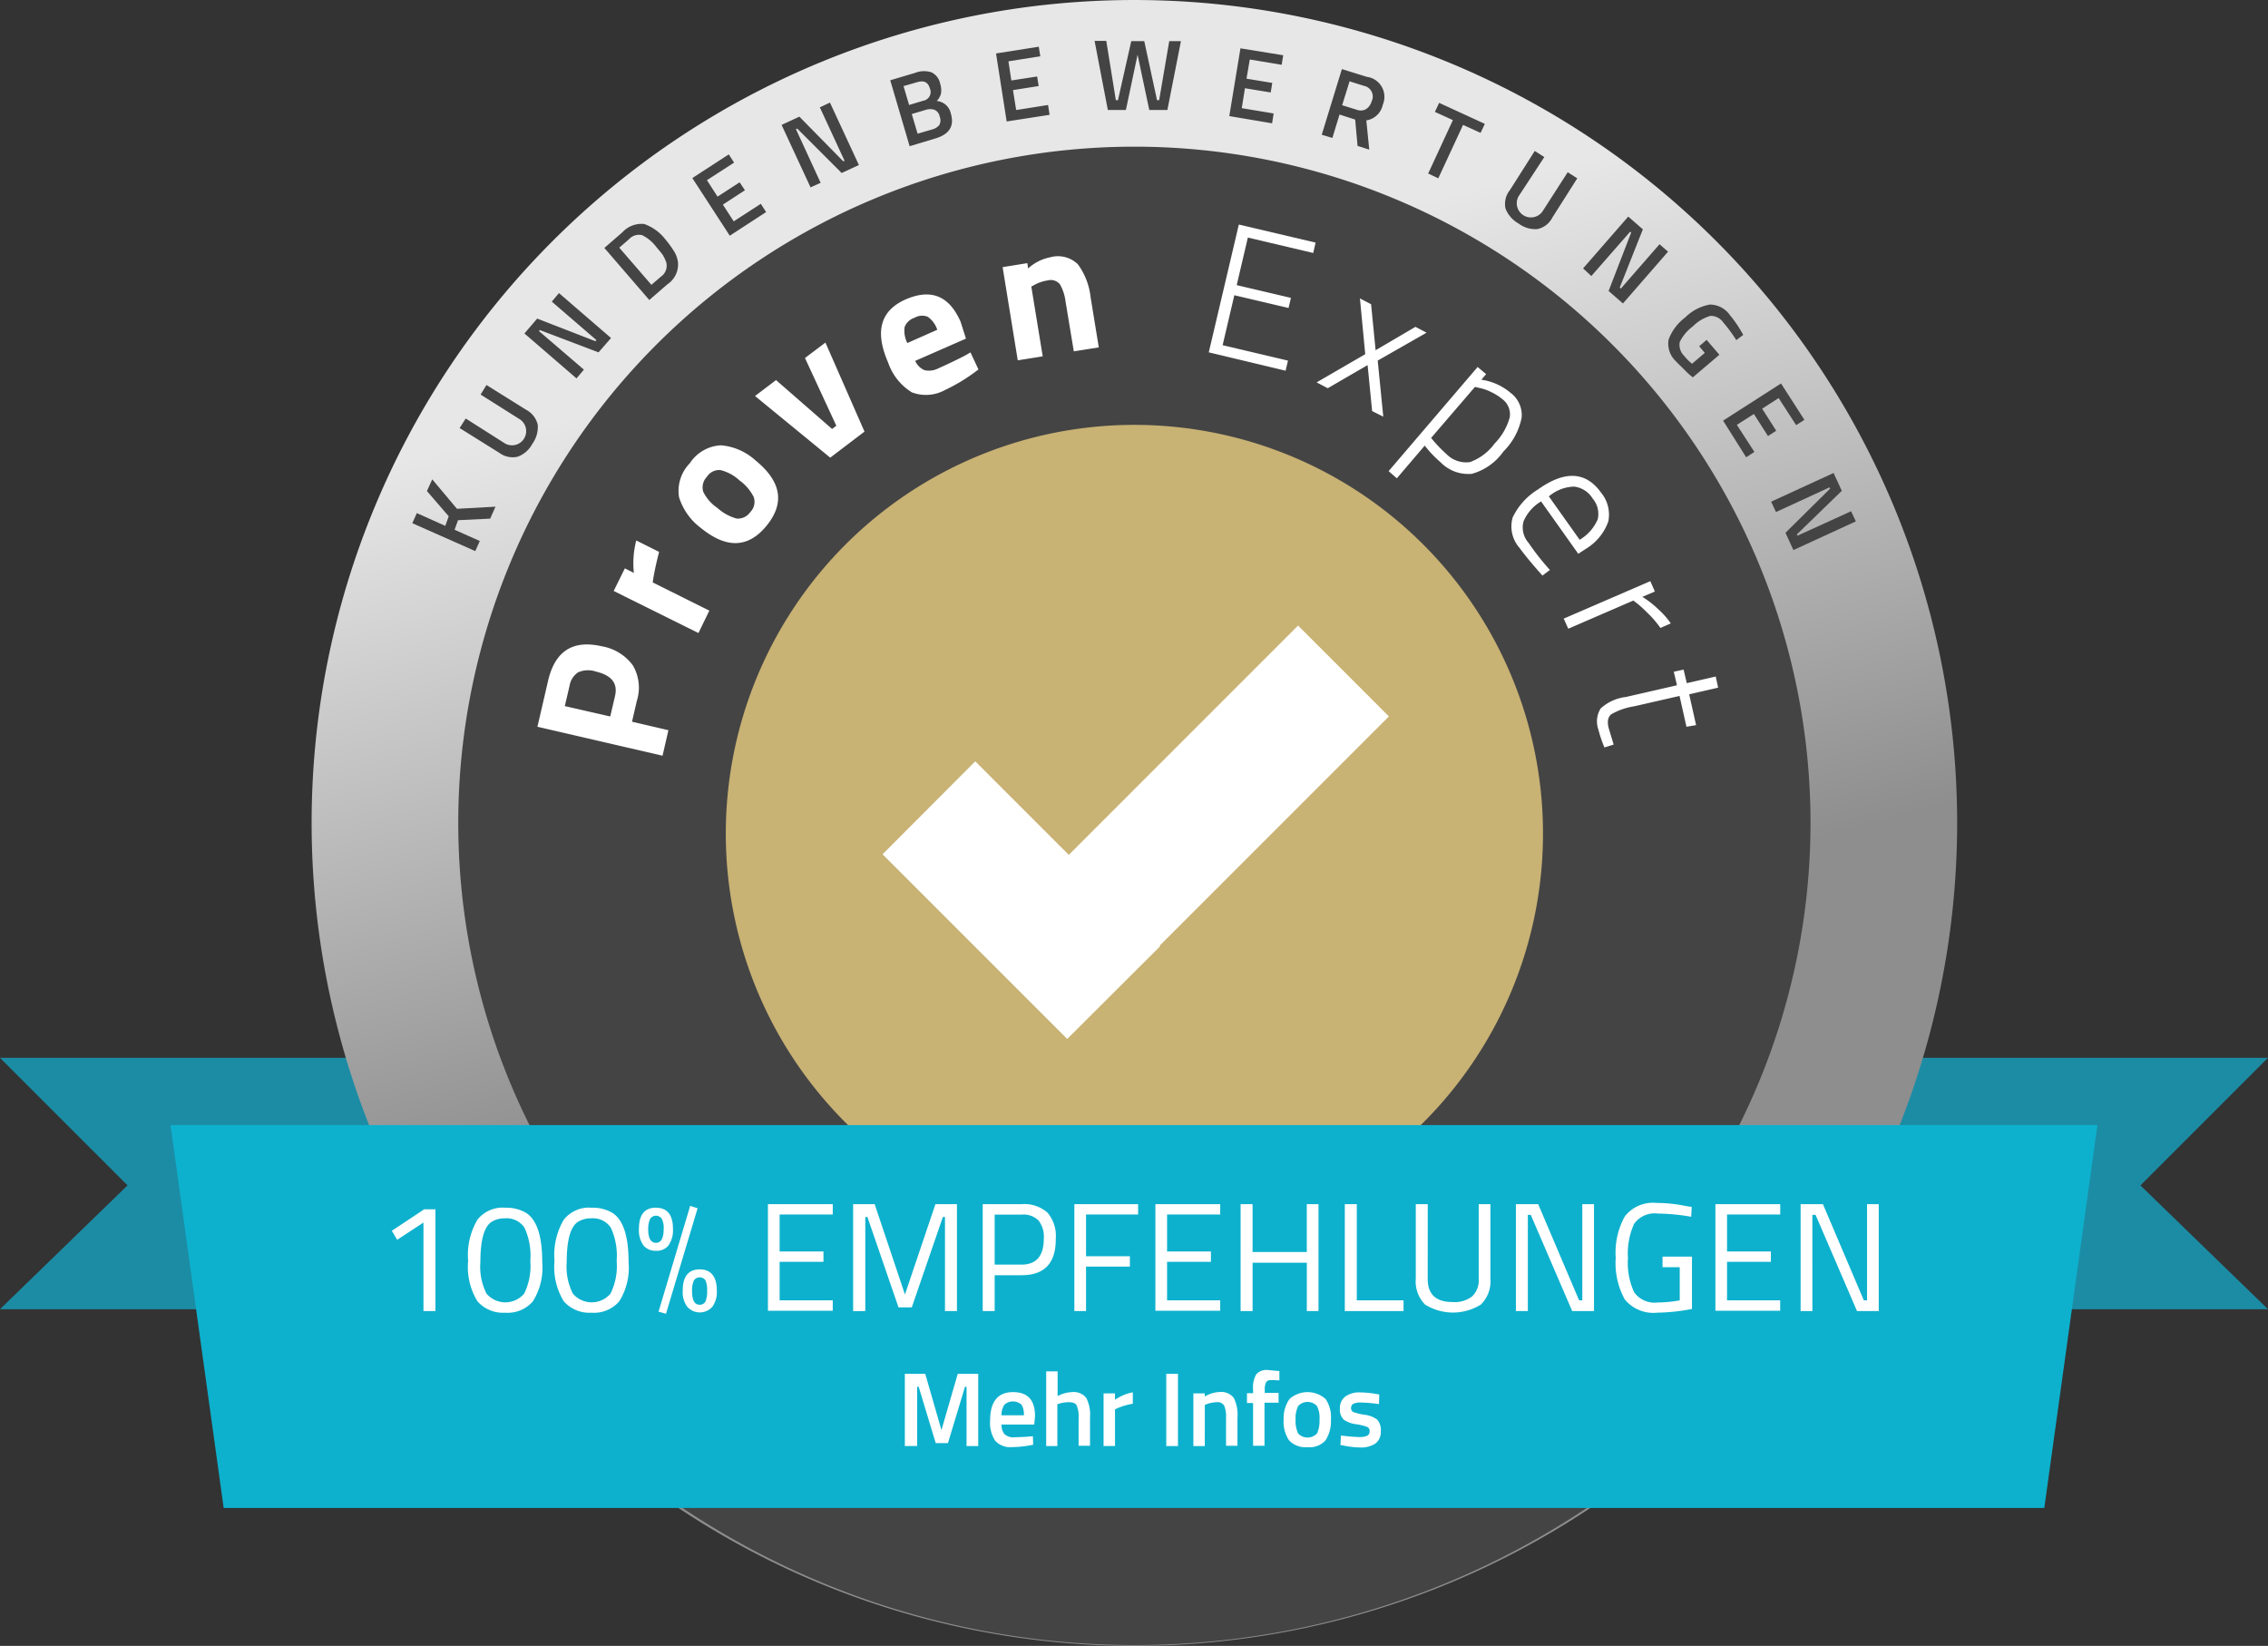<?xml version="1.0" encoding="UTF-8"?>
<svg xmlns="http://www.w3.org/2000/svg" xmlns:xlink="http://www.w3.org/1999/xlink" id="provenexpert-badge_1" data-name="provenexpert-badge 1" width="146.404" height="106.223" viewBox="0 0 146.404 106.223">
  <rect x="0" y="0" width="146.404" height="106.223" fill="#333333" stroke="none"/>
  <defs>
    <linearGradient id="linear-gradient" x1="0.417" y1="0.175" x2="0.529" y2="0.616" gradientUnits="objectBoundingBox">
      <stop offset="0.03" stop-color="#e7e7e7"></stop>
      <stop offset="0.981" stop-color="#8e8e8e"></stop>
    </linearGradient>
  </defs>
  <path id="Vector" d="M149.446,60.45H3.042l8.232-7.992L3.042,44.227h146.4l-8.232,8.232Z" transform="translate(-3.042 24.045)" fill="#1c8ca5"></path>
  <path id="Vector_2" d="M67.74,111.128A53.111,53.111,0,1,0,14.628,58.017,53.111,53.111,0,0,0,67.74,111.128Z" transform="translate(5.488 -4.905)" fill="url(#linear-gradient)"></path>
  <path id="Vector_3" d="M112.452,51.4a52.572,52.572,0,0,1-94.39-.137C14.632,44.319,115.9,44.4,112.452,51.4Z" transform="translate(7.953 25.427)" fill="#444"></path>
  <path id="Vector_4" d="M63.725,97.647A43.645,43.645,0,1,0,20.08,54,43.645,43.645,0,0,0,63.725,97.647Z" transform="translate(9.502 -0.891)" fill="#444"></path>
  <path id="Vector_5" d="M56.4,73.45A26.376,26.376,0,1,0,30.027,47.075,26.376,26.376,0,0,0,56.4,73.45Z" transform="translate(16.825 6.723)" fill="#c8b274"></path>
  <path id="Vector_6" d="M29.438,44l-.309,1.338,2.349.549L31.1,47.533l-8.077-1.869L23.71,42.7c.446-1.921,1.595-2.658,3.464-2.23A3.132,3.132,0,0,1,29.181,41.7,2.827,2.827,0,0,1,29.438,44ZM27.723,45l.309-1.32c.189-.823-.223-1.338-1.235-1.578a1.577,1.577,0,0,0-1.149.051,1.282,1.282,0,0,0-.549.858l-.309,1.32Zm5.694-5.385L27.946,36.9l.72-1.458.583.292a5.817,5.817,0,0,1,.154-2.092l1.475.737c-.171.652-.292,1.218-.377,1.715l-.034.257,3.653,1.818Zm-1.252-8.763a2.554,2.554,0,0,1,.7-2.2A2.541,2.541,0,0,1,34.874,27.5a3.785,3.785,0,0,1,2.23.978c1.663,1.355,1.9,2.744.72,4.2s-2.59,1.509-4.253.154A3.94,3.94,0,0,1,32.164,30.847Zm3.687,1.372a.973.973,0,0,0,.909-.412.946.946,0,0,0,.223-.978,2.956,2.956,0,0,0-.909-1.063,2.814,2.814,0,0,0-1.218-.669.928.928,0,0,0-.892.429.973.973,0,0,0-.24.96,2.648,2.648,0,0,0,.909,1.046A3.092,3.092,0,0,0,35.852,32.219Zm1.218-7.906,1.355-1.029,3.619,3.155.274-.206-2.024-4.373,1.321-.995,2.521,5.745-2.212,1.681ZM48.01,22.65a1.306,1.306,0,0,0,.857-.1c.686-.309,1.3-.6,1.818-.875l.292-.172.515,1.1a11.517,11.517,0,0,1-2.178,1.338,2.546,2.546,0,0,1-2.127.137,3.643,3.643,0,0,1-1.526-1.921c-.875-2.006-.5-3.361,1.149-4.081,1.629-.7,2.8-.223,3.533,1.458l.343,1.08L47.41,22.05A1.134,1.134,0,0,0,48.01,22.65Zm.823-2.607a1.637,1.637,0,0,0-.617-.84.972.972,0,0,0-.857.069,1,1,0,0,0-.635.6A1.773,1.773,0,0,0,46.9,20.9Zm6.808,1.715-1.612.257L53.052,16l1.595-.257.051.343a2.951,2.951,0,0,1,1.423-.72,1.84,1.84,0,0,1,1.784.446,4.354,4.354,0,0,1,.823,2.109l.532,3.258-1.612.257-.532-3.207a3.015,3.015,0,0,0-.36-1.115.762.762,0,0,0-.789-.257,2.6,2.6,0,0,0-.926.326l-.137.069ZM66.36,21.5,68.3,13.252l4.956,1.166-.154.669-4.219-.995-.72,3.07,3.5.823-.154.652-3.5-.823-.755,3.224,4.219.995-.154.652Zm9.758-3.481.72.377.292,2.967L79.7,19.854l.72.377-3.155,1.8.36,3.619-.72-.36-.292-2.967-2.572,1.492-.72-.377,3.138-1.818ZM77.97,29.166l5.745-6.722.549.463-.309.36a3.73,3.73,0,0,1,1.9.857,1.785,1.785,0,0,1,.7,1.595A4.242,4.242,0,0,1,85.379,27.9a3.7,3.7,0,0,1-2.041,1.441,2.5,2.5,0,0,1-2.024-.755A7.378,7.378,0,0,1,80.3,27.52l-1.8,2.109Zm7.34-4.647a3.388,3.388,0,0,0-.737-.463,2.926,2.926,0,0,0-.738-.257l-.292-.069-2.83,3.293a8.548,8.548,0,0,0,.995,1.046,1.762,1.762,0,0,0,1.509.514,3.394,3.394,0,0,0,1.595-1.2,3.863,3.863,0,0,0,.978-1.7A1.227,1.227,0,0,0,85.31,24.519Zm2.83,10.753.24.274-.48.36q-.926-1.029-1.492-1.8a2.087,2.087,0,0,1-.429-1.955,4.272,4.272,0,0,1,1.629-1.8c1.732-1.235,3.087-1.166,4.064.189a2.232,2.232,0,0,1,.48,1.869,3.377,3.377,0,0,1-1.441,1.766l-.5.326-2.4-3.379a2.733,2.733,0,0,0-1.132,1.286,1.5,1.5,0,0,0,.326,1.389A16,16,0,0,0,88.14,35.272Zm.172-4.476,1.989,2.8a2.832,2.832,0,0,0,1.166-1.321,1.526,1.526,0,0,0-.326-1.338,1.618,1.618,0,0,0-1.2-.772A2.6,2.6,0,0,0,88.311,30.8Zm.96,7.889,5.591-2.418.292.669-.806.343a6.041,6.041,0,0,1,.995.772,5.126,5.126,0,0,1,.84.943l-.669.292a6.656,6.656,0,0,0-.737-.875q-.437-.438-.72-.669l-.292-.223-4.2,1.818Zm7.923,6.98-.446-1.989-2.933.669a4.261,4.261,0,0,0-1.475.514c-.206.172-.274.446-.171.875l.326,1.08L91.9,47a8.443,8.443,0,0,1-.394-1.166,1.571,1.571,0,0,1,.154-1.355,2.928,2.928,0,0,1,1.629-.737l3.293-.755-.206-.875.635-.137.206.875,1.869-.429.154.72-1.869.429.446,1.989Z" transform="translate(11.669 1.24)" fill="#fff"></path>
  <path id="Vector_7" d="M22.728,38.7l-.292.652-4.064-1.8.292-.652,1.835.823.223-.617-1.406-1.629.343-.755,1.595,1.9,2.487-.137-.343.772-2.075.1-.223.617Zm1.629-6.294a.915.915,0,0,0,.978-1.544l-2.555-1.612.377-.617,2.555,1.595a1.474,1.474,0,0,1,.755.96,1.843,1.843,0,0,1-.343,1.235,1.756,1.756,0,0,1-.96.84,1.458,1.458,0,0,1-1.183-.257l-2.555-1.595.394-.617Zm4.613-4.2-3.361-2.9.823-.96,3.756,1.458.069-.069L27.375,23.25l.463-.549L31.2,25.6l-.806.926L26.6,25.085l-.051.069,2.9,2.487Zm5.865-6.071-1.166,1.012-2.9-3.361,1.166-1.012a1.675,1.675,0,0,1,1.406-.532,2.982,2.982,0,0,1,1.355.978,7.134,7.134,0,0,1,.566.772,1.839,1.839,0,0,1,.257.7A1.538,1.538,0,0,1,34.835,22.135Zm-.72-2.418a2.514,2.514,0,0,0-.909-.755.874.874,0,0,0-.858.274l-.617.532,2.075,2.4.617-.532a.852.852,0,0,0,.343-.909,2.439,2.439,0,0,0-.223-.48C34.44,20.095,34.286,19.923,34.115,19.717Zm4.75-.72-2.418-3.721L38.8,13.749l.343.532L37.39,15.413l.686,1.063L39.5,15.55l.343.515-1.424.926.7,1.08,1.749-1.132.343.532Zm5.213-3.121-1.869-4.03,1.149-.532,2.83,2.881.086-.034-1.595-3.447.652-.309,1.869,4.03-1.115.514-2.864-2.864-.086.034,1.595,3.464Zm5.145-6.911,1.612-.48a1.578,1.578,0,0,1,1.046-.034,1.033,1.033,0,0,1,.566.737,1.416,1.416,0,0,1,.052.635,1.059,1.059,0,0,1-.275.48,1.01,1.01,0,0,1,.909.806c.24.806-.086,1.338-.995,1.612l-1.663.5Zm1.749.12-.892.257.36,1.218.909-.274a.572.572,0,0,0,.429-.806C51.658,9.085,51.4,8.965,50.972,9.085Zm.566,1.784-.926.274.377,1.269.943-.274a.866.866,0,0,0,.463-.292.657.657,0,0,0,.017-.549.571.571,0,0,0-.343-.429A.93.93,0,0,0,51.538,10.868Zm5.2.755-.686-4.39L58.81,6.8l.1.617-2.058.326.189,1.235,1.664-.257.1.617L57.146,9.6l.206,1.286,2.058-.326.1.635Zm5.676-5.2h.755l.617,3.824h.137l.858-3.807h.84l.823,3.807h.137l.652-3.807h.755l-.875,4.442H65.944l-.755-3.567-.755,3.567H63.269Zm8.695,4.853.72-4.373,2.761.446-.1.617-2.058-.343L72.22,8.862l1.663.274-.1.617-1.663-.274-.206,1.286,2.058.343-.1.635Zm7.117-.1-.463,1.509-.686-.206,1.3-4.236,1.612.5a1.3,1.3,0,0,1,1.029,1.8,1.288,1.288,0,0,1-1.063,1.012l.189,1.886-.755-.24-.154-1.7ZM80.3,10.32a.7.7,0,0,0-.5-.995l-.926-.292-.48,1.543.943.292a.7.7,0,0,0,.617-.051A.9.9,0,0,0,80.3,10.32Zm4.081.686.274-.583,2.95,1.355-.274.583L86.2,11.846,84.6,15.293l-.652-.309,1.595-3.447Zm5.4,5.453a.915.915,0,0,0,1.543.978L92.954,14.9l.617.394-1.612,2.538a1.393,1.393,0,0,1-.96.737,1.8,1.8,0,0,1-1.218-.36,1.893,1.893,0,0,1-.84-.96,1.413,1.413,0,0,1,.274-1.183l1.612-2.538.617.394Zm4.167,4.648,2.915-3.344.943.823-1.492,3.756.069.069,2.5-2.864.549.48L96.521,23.37l-.926-.806,1.458-3.773-.069-.051L94.48,21.6Zm7.494,5.025.48-.411.823.96-1.715,1.458a4.4,4.4,0,0,1-.531-.48c-.257-.257-.446-.429-.549-.549a1.552,1.552,0,0,1-.48-1.423,3.212,3.212,0,0,1,1.08-1.423,2.98,2.98,0,0,1,1.578-.823,1.582,1.582,0,0,1,1.3.686,7.127,7.127,0,0,1,.737,1.063l.12.206-.446.343A9.7,9.7,0,0,0,103,24.6a.987.987,0,0,0-.823-.429,2.549,2.549,0,0,0-1.132.669,2.826,2.826,0,0,0-.857,1.012,1,1,0,0,0,.292.909,3.306,3.306,0,0,0,.5.5l.823-.7Zm1.544,4.8,3.738-2.4,1.509,2.349-.532.343-1.132-1.749-1.063.686.909,1.423-.532.343-.909-1.423-1.1.7,1.132,1.749-.532.343Zm3.1,5.231,4.03-1.852.532,1.149-2.9,2.813.034.086,3.464-1.578.309.652-4.03,1.852-.514-1.115,2.881-2.847-.034-.086L106.4,36.832Z" transform="translate(8.244 -3.785)" fill="#444"></path>
  <path id="Vector_8" d="M53.741,48.821l.034.034-6,5.985L35.854,42.922l5.985-6,6.037,6.037,14.8-14.8,5.865,5.865Z" transform="translate(21.116 12.213)" fill="#fff"></path>
  <path id="Vector_9" d="M130.337,71.438H12.813L9.383,46.726H133.767Z" transform="translate(1.626 25.885)" fill="#0db1cd"></path>
  <g id="Group" transform="translate(25.295 77.634)">
    <path id="Vector_10" d="M20.424,50.031V56.6h-.772V50.888L17.954,52l-.343-.583L19.7,50.031Zm4.493-.1a2.51,2.51,0,0,1,1.321.309q1.08.643,1.08,3.19a4.107,4.107,0,0,1-.6,2.538,2.14,2.14,0,0,1-1.783.737,2.2,2.2,0,0,1-1.8-.737,4.241,4.241,0,0,1-.6-2.607,4.5,4.5,0,0,1,.6-2.658A2.071,2.071,0,0,1,24.917,49.928Zm0,.686a1.527,1.527,0,0,0-.892.24c-.463.326-.7,1.183-.7,2.572a3.855,3.855,0,0,0,.394,2.041,1.593,1.593,0,0,0,2.435,0,4.019,4.019,0,0,0,.394-2.109,4.291,4.291,0,0,0-.377-2.144A1.384,1.384,0,0,0,24.917,50.614Zm5.574-.686a2.51,2.51,0,0,1,1.321.309q1.08.643,1.08,3.19a4.107,4.107,0,0,1-.6,2.538,2.14,2.14,0,0,1-1.783.737,2.2,2.2,0,0,1-1.8-.737,4.241,4.241,0,0,1-.6-2.607,4.5,4.5,0,0,1,.6-2.658A2.071,2.071,0,0,1,30.49,49.928Zm0,.686a1.527,1.527,0,0,0-.892.24c-.463.326-.7,1.183-.7,2.572a3.855,3.855,0,0,0,.394,2.041,1.593,1.593,0,0,0,2.435,0,4.019,4.019,0,0,0,.394-2.109,4.291,4.291,0,0,0-.377-2.144A1.384,1.384,0,0,0,30.49,50.614Zm4.167-.686c.737,0,1.1.463,1.1,1.372a1.707,1.707,0,0,1-.292,1.063.96.96,0,0,1-.806.343,1.011,1.011,0,0,1-.806-.343A1.673,1.673,0,0,1,33.56,51.3C33.56,50.391,33.92,49.928,34.658,49.928Zm-.5,1.372c0,.6.172.892.5.892s.5-.292.5-.892a1.294,1.294,0,0,0-.12-.652.449.449,0,0,0-.755,0A1.514,1.514,0,0,0,34.16,51.3Zm.669,5.333,2.041-6.825.48.154-2.041,6.808Zm1.561-1.355c0-.909.36-1.372,1.1-1.372.72,0,1.1.463,1.1,1.372a1.62,1.62,0,0,1-.292,1.046,1.082,1.082,0,0,1-1.612,0A1.556,1.556,0,0,1,36.39,55.278Zm.6,0c0,.6.154.909.48.909a.4.4,0,0,0,.394-.223,1.706,1.706,0,0,0,.1-.669,1.594,1.594,0,0,0-.1-.669.449.449,0,0,0-.755,0A1.515,1.515,0,0,0,36.99,55.278Zm4.9,1.321V49.7h4.184v.669h-3.43v2.384h2.83v.669h-2.83v2.487h3.43v.669H41.895Zm5.5,0V49.7h1.389l1.955,5.831L52.7,49.7h1.389V56.6h-.772V50.528h-.137l-2.006,5.831h-.858l-2.006-5.831h-.137V56.6Zm10.873-2.315H56.523V56.6h-.772V49.7h2.521a2.259,2.259,0,0,1,1.663.549,2.3,2.3,0,0,1,.532,1.681C60.484,53.495,59.747,54.284,58.272,54.284ZM56.523,53.6h1.749c.943,0,1.424-.566,1.424-1.681a1.691,1.691,0,0,0-.343-1.166,1.357,1.357,0,0,0-1.08-.377H56.523Zm5.145,3V49.7h4.116v.669H62.422v2.693h2.83v.669h-2.83V56.6Zm5.231,0V49.7h4.184v.669h-3.43v2.384h2.83v.669h-2.83v2.487h3.43v.669H66.9Zm9.775,0V53.478h-3.5V56.6H72.4V49.7h.772v3.087h3.5V49.7h.755V56.6Zm6.242,0h-3.79V49.7H79.9v6.208h3.018Zm1.561-2.075c0,.995.532,1.492,1.612,1.492a1.85,1.85,0,0,0,1.252-.36,1.434,1.434,0,0,0,.429-1.132V49.7h.755v4.8a2.1,2.1,0,0,1-.617,1.681,3.409,3.409,0,0,1-3.6,0,2.131,2.131,0,0,1-.6-1.681V49.7h.772ZM90.17,56.6V49.7H91.61l2.641,6.208h.206V49.7h.755V56.6H93.805L91.13,50.391h-.189V56.6Zm9.466-2.83v-.686h1.9v3.379a12.556,12.556,0,0,1-2.247.24,2.384,2.384,0,0,1-2.092-.857,4.838,4.838,0,0,1-.583-2.675,4.837,4.837,0,0,1,.583-2.675,2.3,2.3,0,0,1,2.058-.875,9.521,9.521,0,0,1,1.921.206l.343.051-.034.635a13.33,13.33,0,0,0-2.144-.206,1.629,1.629,0,0,0-1.543.669,4.624,4.624,0,0,0-.394,2.2,4.53,4.53,0,0,0,.394,2.2,1.616,1.616,0,0,0,1.526.669,8.156,8.156,0,0,0,1.423-.137V53.769Zm3.413,2.83V49.7h4.184v.669H103.8v2.384h2.83v.669H103.8v2.487h3.43v.669h-4.184Zm5.5,0V49.7h1.441l2.641,6.208h.206V49.7h.755V56.6H112.19l-2.675-6.208h-.206V56.6Z" transform="translate(-17.611 -49.619)" fill="#fff"></path>
    <path id="Vector_11" d="M36.684,60.737V56.072H38l1.046,3.636L40.1,56.072h1.321v4.665h-.755V56.912h-.1l-1.1,3.636h-.789l-1.1-3.636h-.1v3.824Zm8.077-.617.189-.017.017.549a7.127,7.127,0,0,1-1.372.154,1.313,1.313,0,0,1-1.08-.411,2.108,2.108,0,0,1-.326-1.321c0-1.2.5-1.818,1.475-1.818.96,0,1.423.515,1.423,1.561l-.051.532H42.926a.915.915,0,0,0,.189.617.847.847,0,0,0,.652.206C44.092,60.154,44.436,60.154,44.761,60.119Zm-.394-1.355a1.182,1.182,0,0,0-.154-.7.834.834,0,0,0-1.1,0,1.17,1.17,0,0,0-.189.686h1.441Zm2.178,1.972h-.737V55.918h.737v1.595a2.107,2.107,0,0,1,.926-.257,1.028,1.028,0,0,1,.926.377,2.4,2.4,0,0,1,.24,1.269V60.72H47.9v-1.8a1.8,1.8,0,0,0-.12-.789c-.069-.154-.24-.223-.5-.223a2.154,2.154,0,0,0-.652.1l-.1.034v2.692Zm2.967,0v-3.4h.738v.412a3,3,0,0,1,1.149-.48v.737a4.3,4.3,0,0,0-.995.292l-.154.069v2.367Zm4.047,0V56.072h.755v4.665Zm2.487,0h-.738v-3.4h.738v.206a1.932,1.932,0,0,1,.943-.292,1.028,1.028,0,0,1,.926.377,2.4,2.4,0,0,1,.24,1.269V60.72h-.738v-1.8a1.8,1.8,0,0,0-.12-.789.49.49,0,0,0-.48-.223,1.864,1.864,0,0,0-.669.137l-.1.034ZM59.9,57.959V60.72h-.737V57.959h-.394v-.634h.394V57.1a1.713,1.713,0,0,1,.206-.995.881.881,0,0,1,.755-.274l.737.069v.6c-.223-.017-.412-.017-.549-.017a.334.334,0,0,0-.309.137,1.036,1.036,0,0,0-.086.48v.206h.892v.634H59.9Zm1.612-.257a1.748,1.748,0,0,1,2.332,0,2.059,2.059,0,0,1,.343,1.321,2.263,2.263,0,0,1-.343,1.338,1.359,1.359,0,0,1-1.183.446,1.429,1.429,0,0,1-1.183-.446,2.191,2.191,0,0,1-.343-1.338A2.162,2.162,0,0,1,61.516,57.7Zm.549,2.212a.832.832,0,0,0,1.235,0,1.93,1.93,0,0,0,.154-.892,1.6,1.6,0,0,0-.171-.875.829.829,0,0,0-1.2,0,1.768,1.768,0,0,0-.172.875A1.93,1.93,0,0,0,62.065,59.914Zm5.23-1.886a10.316,10.316,0,0,0-1.166-.1,1.071,1.071,0,0,0-.5.086.312.312,0,0,0-.137.274.266.266,0,0,0,.154.257,3.608,3.608,0,0,0,.72.172,1.711,1.711,0,0,1,.806.309.992.992,0,0,1,.24.755.93.93,0,0,1-.343.789,1.659,1.659,0,0,1-1.012.257,5.416,5.416,0,0,1-1.046-.12l-.206-.034.034-.617a10.879,10.879,0,0,0,1.183.1,1.211,1.211,0,0,0,.514-.086.3.3,0,0,0,.154-.292.275.275,0,0,0-.154-.274,3.322,3.322,0,0,0-.7-.172,1.808,1.808,0,0,1-.806-.292.875.875,0,0,1-.257-.72.918.918,0,0,1,.36-.789,1.537,1.537,0,0,1,.909-.257,6.668,6.668,0,0,1,1.063.1l.206.034Z" transform="translate(-3.569 -45.045)" fill="#fff"></path>
  </g>
</svg>
